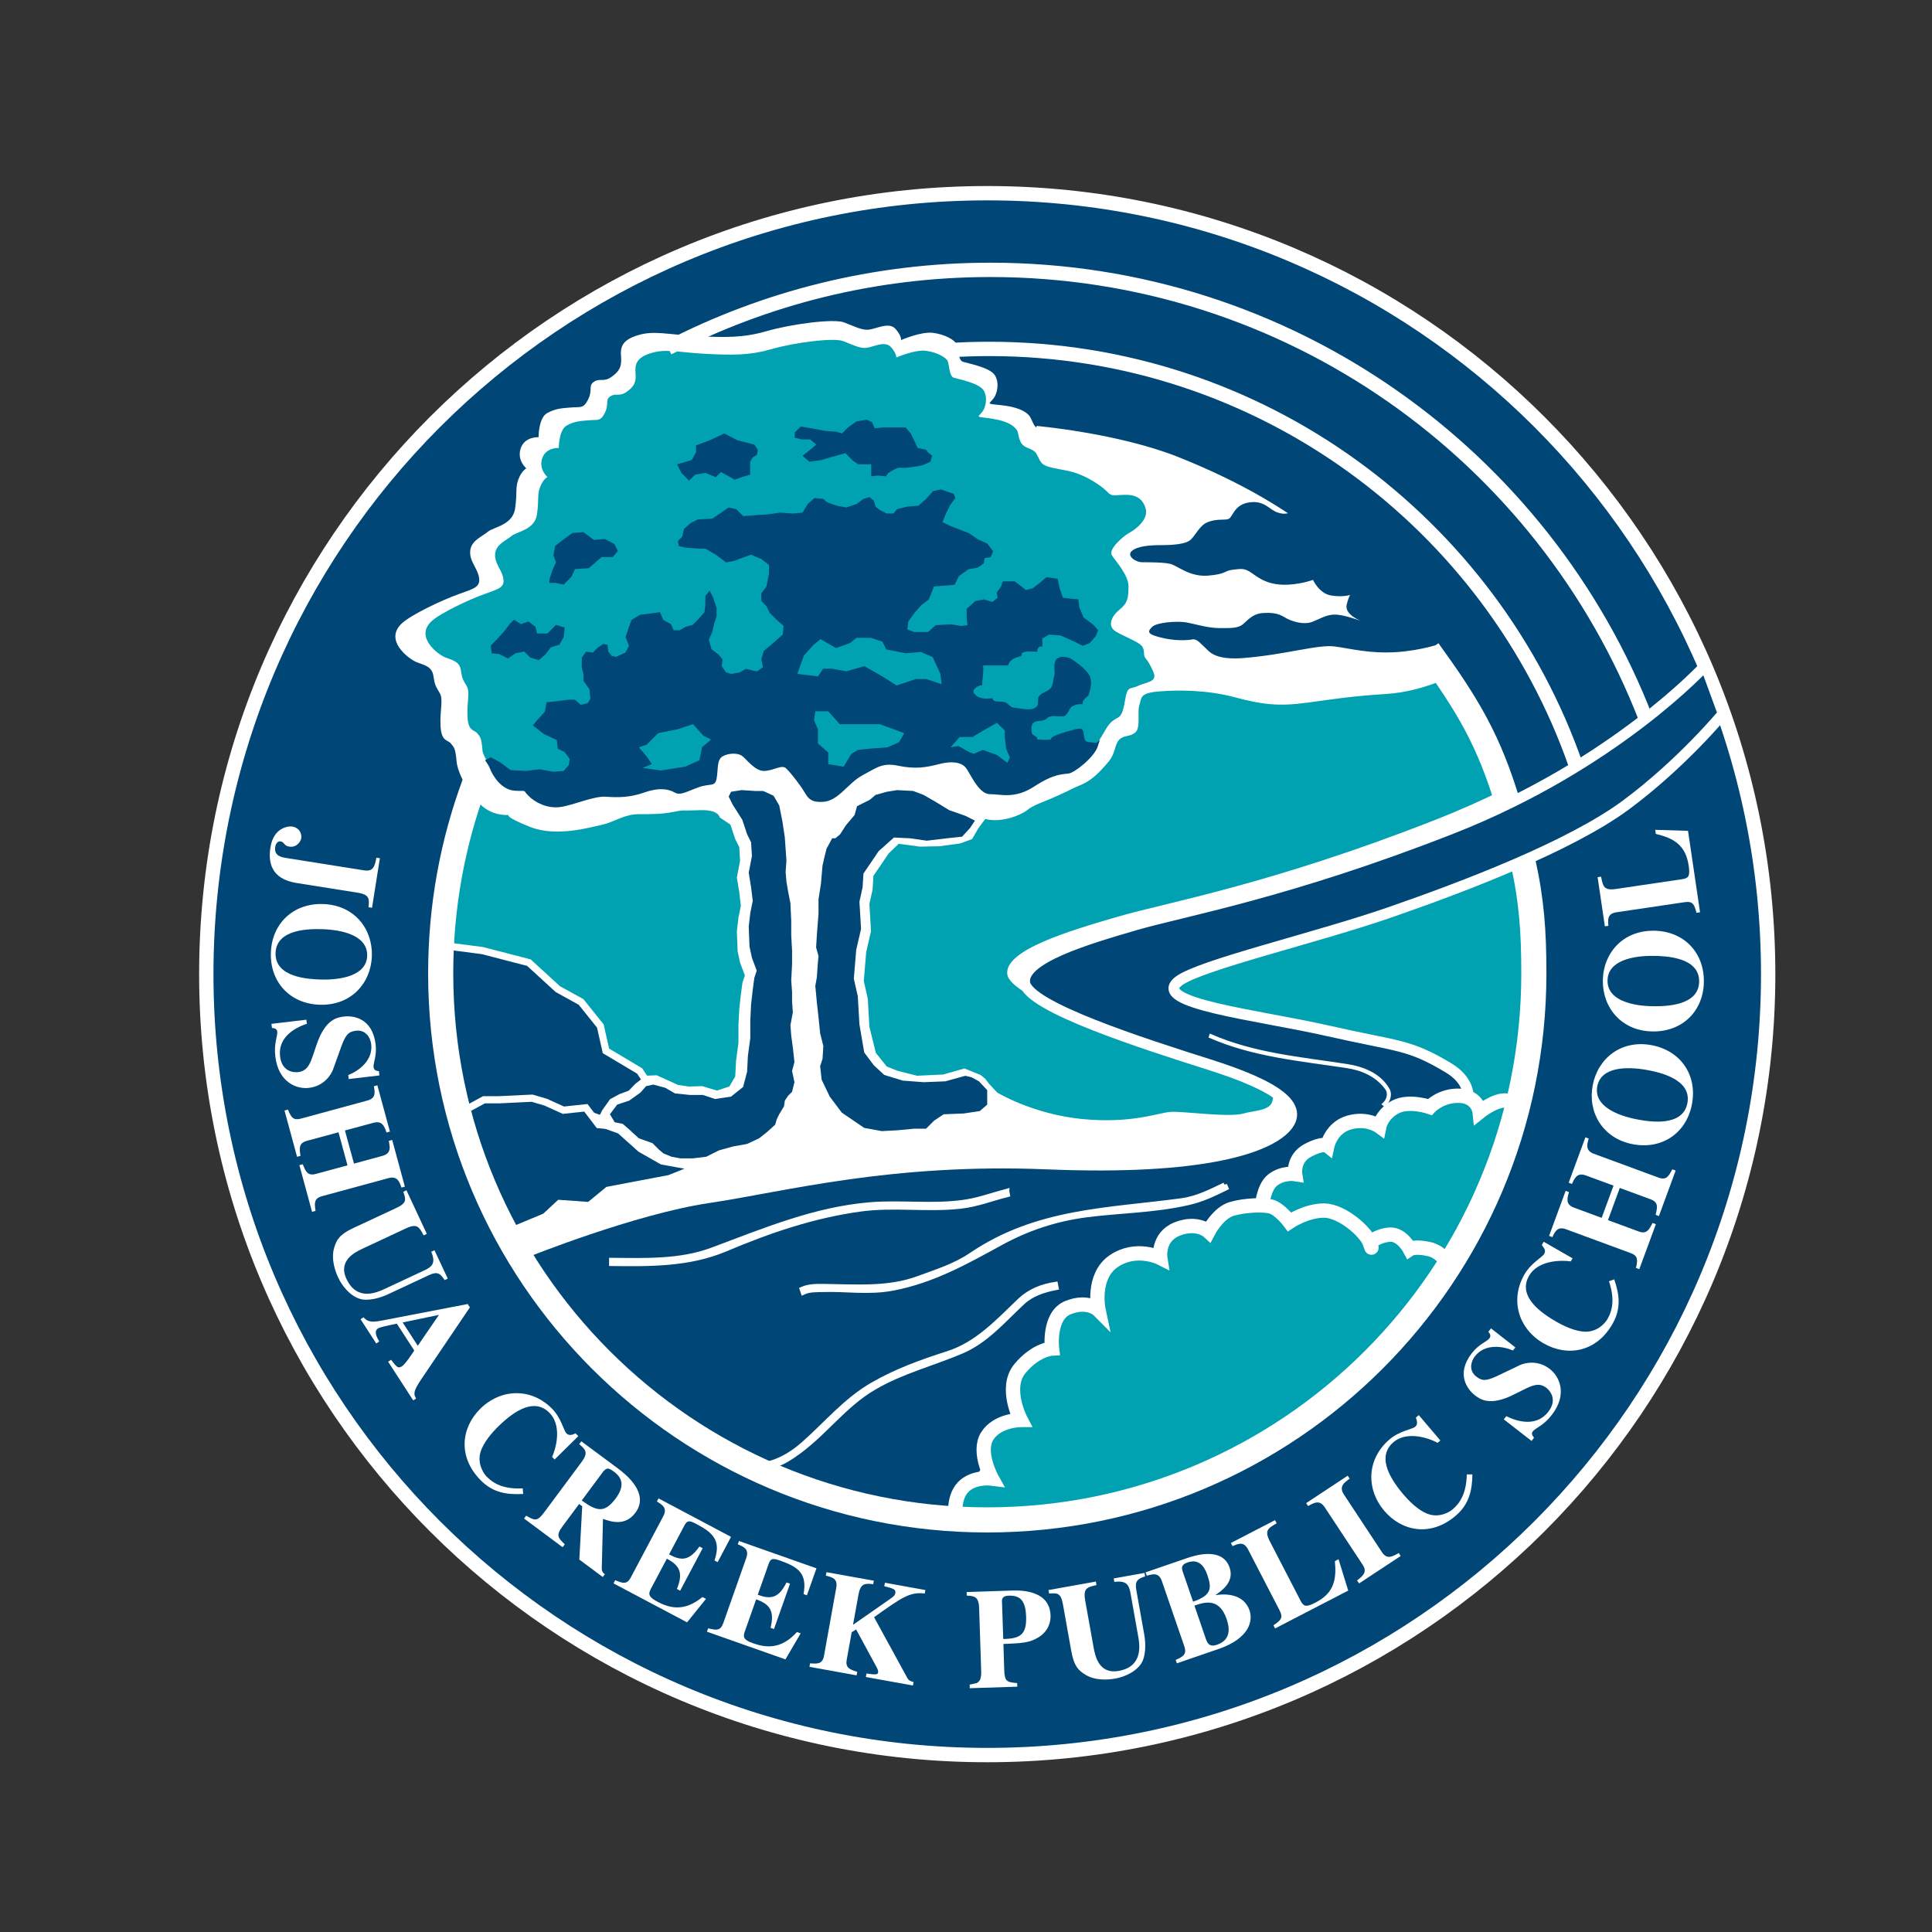 <?xml version="1.0" encoding="UTF-8"?><svg id="Layer_1" xmlns="http://www.w3.org/2000/svg" viewBox="0 0 500 500"><rect x="0" y="0" width="500" height="500" fill="#333333" stroke="none"/><defs><style>.cls-1,.cls-2,.cls-3,.cls-4{fill:#004677;}.cls-1,.cls-3,.cls-5,.cls-6,.cls-7,.cls-4,.cls-8,.cls-9{stroke:#fff;}.cls-1,.cls-6,.cls-7{stroke-width:3.71px;}.cls-10,.cls-5{fill:#fff;}.cls-3{stroke-width:1.86px;}.cls-5{stroke-width:1.3px;}.cls-6,.cls-8,.cls-9{fill:none;}.cls-7,.cls-11{fill:#00a2b2;}.cls-4{stroke-width:2.78px;}.cls-8{stroke-width:6.5px;}.cls-9{stroke-width:.74px;}</style></defs><path class="cls-1" d="M255.49,50c-111.61,0-202.1,90.48-202.1,202.11s90.49,202.1,202.1,202.1,202.11-90.49,202.11-202.1S367.13,50,255.49,50Z"/><path class="cls-10" d="M95.38,234.8c.19-2.1.34-3.27-2.82-3.77l-15.86-2.52c-6.59-1.05-7.31-5.44-6.71-9.19.86-5.45,4.97-5.51,5.59-5.42,2.01.32,2.55,1.97,2.39,3.02-.13.8-1.15,2.51-3.14,2.18-1.42-.22-1.19-1.19-2.21-1.35-.62-.1-1.22.4-1.39,1.42-.37,2.36,1.67,2.69,2.79,2.87l20.22,3.21c2.47.39,2.76-1.21,3.17-3.27l.9.14-2.03,12.81-.92-.14Z"/><path class="cls-10" d="M95.03,247.32c-.15,5.15-6.66,6.33-12.04,6.18-3.2-.09-11.85-.55-11.67-6.84.17-6.3,8.83-6.28,12.03-6.19,5.38.15,11.81,1.7,11.67,6.85ZM96.24,247.36c.2-7.11-4.68-13.18-12.7-13.4-7.73-.21-13.23,5.13-13.44,12.67-.22,7.55,4.97,13.18,12.71,13.4,8.02.22,13.23-5.56,13.43-12.67Z"/><path class="cls-10" d="M90.15,278.21c2.48-.96,6.43-3.65,5.92-7.96-.23-1.9-1.56-3.78-3.93-3.5-1.98.24-2.71,1.02-3.88,4.28l-2.05,5.7c-.47,1.31-2.26,4.34-6.25,4.81-3.22.39-7.92-1.44-8.71-8.16-.41-3.48.65-5.27.5-6.41-.09-.76-.76-.87-1.37-.94l-.13-1.06,9.04-1.07.13,1.06c-3.62,1.17-7.49,3.78-6.94,8.43.51,4.39,4.15,4.14,4.64,4.08,2.45-.29,3.12-2.11,3.97-4.62l.88-2.59c2.26-6.61,5.41-6.98,7.09-7.18,2.24-.27,7.33.28,8.16,7.24.34,2.92-.66,4.79-.54,5.84.09.84.67.96,1.38,1.07l.13,1.09-7.94.94-.12-1.03Z"/><path class="cls-10" d="M80.76,313.62l-3.28-12.09.88-.23c.72,1.82,1.22,3.1,3.39,2.51l8.18-2.22-2.33-8.56-8.18,2.22c-2.16.6-1.95,1.95-1.65,3.88l-.89.25-3.25-11.98.89-.24c.77,1.82,1.25,2.9,3.35,2.34l17.19-4.68c2.31-.62,1.96-2.17,1.7-3.7l.9-.25,3.25,11.98-.88.24c-.53-1.53-1.05-3.15-3.4-2.51l-7.36,1.99,2.34,8.57,7.35-2c2.35-.64,1.97-2.29,1.65-3.88l.89-.25,3.28,12.09-.88.24c-.52-1.51-1.06-3.07-3.37-2.44l-17.2,4.67c-2.13.58-1.94,1.86-1.67,3.81l-.89.24Z"/><path class="cls-10" d="M115.07,331.28c-1.13-1.71-1.86-2.31-4.05-1.28l-10.65,4.98c-1.97.92-5.15,1.84-7.3,1.14-2.59-.82-4.58-3.43-5.52-5.43-.69-1.47-1.96-4.7-1.07-7.75.6-2.04,1.35-3.44,4.96-5.13l11.14-5.2c2.8-1.31,2.46-2.22,1.79-4.17l.82-.4,5.27,11.28-.83.39c-1.13-2.15-1.65-3.17-4.58-1.8l-11.14,5.21c-1.91.89-6.5,3.05-4.25,7.85,2.74,5.87,7.87,3.55,10,2.55l10.18-4.76c2.03-.95,2.98-1.88,1.77-4.81l.83-.39,3.44,7.34-.83.39Z"/><path class="cls-10" d="M104.21,342.25l9.39-1.96-5.48,7.99-3.91-6.03ZM107.71,361.93c-1.02-1.45-.29-2.63,2.11-6.16l11.79-17.43-.57-.86-21.37,4.12c-2.92.57-4.26.82-5.59-.69l-.77.5,4.06,6.28.77-.51c-.61-1.09-1.48-2.63-.3-3.39.49-.32,2.07-.65,4.86-1.23l4.51,6.96c-.71,1.07-2.35,3.54-3.19,4.08-1.02.66-1.41.13-2.8-1.69l-.77.5,6.49,10.01.77-.5Z"/><path class="cls-10" d="M135.4,386.63c-4.07.22-7.74-.21-11.03-3.57-6.02-6.13-4.95-13.67-.05-18.5,5.34-5.23,13.16-5.47,18.58.04,2.32,2.36,3.01,5.65,3.68,6.34.7.71,1.48.41,2.39.02l.7.71-6.14,6.05-.65-.66c1.39-3.17,2.29-8.39-.65-11.39-3.75-3.85-8.79-.91-13.23,3.45-1.57,1.54-3.94,4.17-4.68,6.8-.81,2.96.84,5.42,1.64,6.24,2.02,2.05,4.74,3.25,9.32,3.03l.12,1.44Z"/><path class="cls-10" d="M156.16,380.77c.83-.81,1.13-1.09,2.75.11,2.36,1.76,2.64,3.94.42,6.92-2.86,3.85-4.88,3.36-8.77.52l5.59-7.54ZM156.53,407.4c-.36-.26-.78-.61-.79-1.47l.31-12.84c1.97.68,5.7,2.03,8.4-1.61,3.69-4.97-2.4-9.86-4.47-11.4l-9.53-7.07-.55.74c1.6,1.37,2.47,2.11.59,4.65l-9.71,13.07c-1.78,2.39-2.43,2.04-4.61.79l-.55.73,9.99,7.43.56-.74c-1.76-1.71-2.34-2.29-.6-4.65l4.31-5.8.8.59-.75,13.8,6.07,4.51.55-.74Z"/><path class="cls-10" d="M170.42,387.78l18.77,9.96-3.46,6.54-.82-.43c1.7-5.02-.17-7.06-4.57-9.38-1.78-.95-2.44-1.13-3.19.27l-3.99,7.54c3.11,1.69,5.21,1.73,7.85-2.05l.84.45-5.83,11-.84-.46c1.76-4.27.62-6.12-2.6-7.83l-4.18,7.88c-.75,1.43-.34,2.15,1.77,3.27,3.19,1.69,6.96,2.6,11.62-1.23l.91.48-4.89,6.07-19.03-10.08.43-.82c1.95.79,3.02,1.23,4.08-.79l8.35-15.75c1.14-2.15-.19-2.94-1.64-3.83l.44-.82Z"/><path class="cls-10" d="M191.26,398.81l20.04,7.07-2.47,6.98-.87-.31c.95-5.2-1.21-6.95-5.9-8.61-1.91-.67-2.59-.76-3.11.73l-2.84,8.06c3.32,1.21,5.4.94,7.44-3.19l.91.31-4.15,11.75-.89-.32c1.11-4.49-.3-6.16-3.73-7.37l-2.97,8.41c-.54,1.53-.03,2.18,2.22,2.97,3.41,1.2,7.27,1.55,11.31-2.92l.96.35-3.94,6.73-20.31-7.17.31-.87c2.05.48,3.16.76,3.93-1.39l5.93-16.81c.81-2.3-.62-2.87-2.19-3.55l.31-.87Z"/><path class="cls-10" d="M236.27,436.21l-12.18-2.2.16-.91c2.23.33,2.9.34,3-.24.09-.47-.13-.96-.58-1.75l-5.11-9.42-1.14.73-1.29,7.11c-.39,2.17.85,2.54,2.72,3.14l-.16.91-12.21-2.21.16-.9c2.03.14,3.22.21,3.62-2.01l3.16-17.54c.43-2.39-1.04-2.73-2.69-3.14l.16-.9,12.26,2.2-.16.91c-2.03-.22-3.28-.36-3.83,2.76l-1.4,7.75,9.29-6.48c1.15-.8,1.54-1.06,1.66-1.76.15-.83-.28-1.13-2.86-1.75l.17-.9,10.47,1.89-.17.9c-3.84-.47-5.91.99-13.11,6.13l8.58,15.69c.41.75.92.91,1.64,1.09l-.16.9Z"/><path class="cls-10" d="M259.3,414.31c.02-.81.48-1.31,1.73-1.35,3.02-.1,4.39,1.26,4.53,5.45.14,4.57-1.47,5.69-5.92,5.76l-.33-9.86ZM250.97,436.91l12.31-.4-.04-.92c-2.54-.25-3.24-.31-3.34-3.29l-.22-6.84c4.85-.2,6.73-.3,9.04-1.7,2.88-1.76,3.2-4.38,3.16-5.67-.2-6.23-6.91-6.56-9.86-6.46l-11.85.39.02.92c1.97.12,3.11.19,3.21,3.28l.53,16.27c.07,2.06-.43,2.56-.86,2.9-.26.2-.32.23-2.12.59l.02.92Z"/><path class="cls-10" d="M296.35,407.96c-1.94.65-2.7,1.2-2.27,3.59l2.07,11.57c.37,2.13.44,5.46-.78,7.36-1.47,2.28-4.5,3.53-6.68,3.92-1.58.29-5.04.68-7.76-.97-1.81-1.1-2.98-2.2-3.68-6.11l-2.16-12.11c-.55-3.05-1.5-2.95-3.58-2.8l-.16-.91,12.26-2.19.15.91c-2.36.54-3.48.77-2.92,3.96l2.17,12.11c.38,2.06,1.27,7.07,6.49,6.14,6.38-1.14,5.46-6.71,5.05-9.02l-1.97-11.06c-.4-2.21-1.05-3.37-4.19-2.95l-.16-.91,7.97-1.42.16.9Z"/><path class="cls-10" d="M309.12,415.54l1.04-.36c2.3-.67,5.55-1.2,7.27,3.77.73,2.13,1.35,5.39-2.48,6.71-1.48.5-2.3.16-2.84-1.41l-2.99-8.71ZM306.08,406.7c-.25-.81-.52-1.74,1.26-2.34,2.82-.97,4.29.83,5.13,3.26,1.22,3.55.96,5.28-3.7,6.89l-2.69-7.8ZM304.59,430.46l11.22-3.86c7.3-2.67,8.56-6.93,7.56-9.85-1.36-3.96-5.62-4.45-8.72-3.93l-.02-.07c1.31-.95,4.92-3.21,3.59-7.07-1.87-5.43-9.02-3.13-10.97-2.46l-10.77,3.7.31.87c1.64-.45,3.12-.88,3.91,1.42l5.8,16.85c.72,2.13-.33,2.65-2.23,3.53l.3.87Z"/><path class="cls-10" d="M348.9,411.65l-18.91,9.79-.42-.82c1.71-1.17,2.65-1.78,1.62-3.79l-8.19-15.83c-1.12-2.15-2.5-1.52-4.02-.86l-.42-.82,11.41-5.9.43.81c-2.23,1.29-3.24,1.84-1.74,4.72l7.99,15.44c.82,1.57,1.65,1.46,3.86.32,4.94-2.55,5.36-6.22,4.96-10.69l.94-.49,2.51,8.11Z"/><path class="cls-10" d="M362.5,402.69l-10.77,7.1-.52-.77c1.57-1.25,2.69-2.16,1.44-4.07l-9.82-14.88c-1.34-2.03-2.82-1.14-4.29-.3l-.51-.76,10.75-7.1.51.77c-1.4,1.01-2.85,2.02-1.48,4.11l9.82,14.88c1.29,1.97,2.58,1.25,4.36.26l.51.77Z"/><path class="cls-10" d="M381.06,381.56c-.08,4.07-.77,7.7-4.37,10.75-6.55,5.55-13.98,3.94-18.44-1.31-4.83-5.7-4.51-13.51,1.4-18.52,2.52-2.14,5.85-2.6,6.59-3.22.75-.65.5-1.45.19-2.39l.75-.64,5.58,6.57-.71.6c-3.05-1.61-8.2-2.9-11.4-.18-4.09,3.48-1.54,8.71,2.48,13.45,1.43,1.69,3.88,4.24,6.45,5.15,2.89,1.03,5.46-.44,6.33-1.17,2.2-1.86,3.58-4.49,3.7-9.08h1.45Z"/><path class="cls-10" d="M391.53,349.5c-2.44-1.06-7.14-1.92-9.82,1.5-1.17,1.52-1.54,3.79.35,5.26,1.57,1.22,2.65,1.17,5.76-.32l5.45-2.61c1.26-.61,4.66-1.5,7.83.97,2.55,1.99,4.64,6.59.46,11.94-2.15,2.76-4.16,3.3-4.87,4.2-.47.61-.07,1.15.31,1.64l-.63.84-7.19-5.59.65-.83c3.38,1.7,7.98,2.58,10.85-1.11,2.72-3.49-.04-5.87-.42-6.18-1.93-1.52-3.7-.68-6.08.5l-2.45,1.22c-6.24,3.11-8.74,1.16-10.08.12-1.76-1.38-5.02-5.36-.72-10.88,1.81-2.32,3.84-2.94,4.5-3.78.52-.67.2-1.16-.24-1.74l.68-.87,6.3,4.92-.63.81Z"/><path class="cls-10" d="M417.75,331.06c1.32,3.85,1.9,7.49-.45,11.59-4.27,7.44-11.82,8.46-17.8,5.02-6.48-3.72-8.82-11.18-4.96-17.89,1.65-2.87,4.63-4.43,5.09-5.26.51-.86,0-1.53-.61-2.3l.48-.86,7.48,4.29-.45.8c-3.42-.48-8.7.06-10.79,3.7-2.7,4.67,1.49,8.71,6.89,11.82,1.9,1.11,5.08,2.68,7.81,2.67,3.08-.02,5-2.27,5.57-3.26,1.42-2.49,1.84-5.43.39-9.79l1.35-.5Z"/><path class="cls-10" d="M433.65,302.96l-4.32,11.75-.86-.32c.47-1.91.79-3.24-1.31-4.02l-7.96-2.93-3.06,8.33,7.94,2.93c2.1.77,2.71-.45,3.6-2.2l.86.32-4.29,11.64-.86-.32c.42-1.91.67-3.08-1.37-3.84l-16.73-6.17c-2.26-.82-2.86.64-3.53,2.04l-.86-.32,4.29-11.66.86.33c-.44,1.56-.97,3.18,1.31,4.02l7.15,2.64,3.07-8.34-7.15-2.63c-2.28-.84-2.94.72-3.6,2.2l-.86-.32,4.33-11.75.86.32c-.45,1.53-.91,3.11,1.33,3.94l16.73,6.16c2.07.76,2.66-.4,3.57-2.14l.86.32Z"/><path class="cls-10" d="M413.37,281.17c.94-5.07,7.55-5.23,12.85-4.26,3.15.57,11.62,2.36,10.48,8.56-1.15,6.2-9.7,4.85-12.83,4.26-5.31-.98-11.43-3.49-10.5-8.56ZM412.18,280.95c-1.29,6.99,2.61,13.73,10.49,15.19,7.61,1.4,13.86-3.03,15.22-10.46,1.37-7.43-2.89-13.79-10.5-15.2-7.89-1.45-13.93,3.48-15.21,10.47Z"/><path class="cls-10" d="M416.03,253.76c.05-5.16,6.55-6.45,11.93-6.38,3.2.04,11.86.36,11.78,6.65-.07,6.29-8.71,6.42-11.92,6.38-5.38-.06-11.85-1.5-11.79-6.65ZM414.81,253.75c-.07,7.11,4.9,13.1,12.92,13.19,7.74.09,13.15-5.34,13.23-12.89.08-7.55-5.19-13.1-12.93-13.18-8.03-.09-13.13,5.78-13.22,12.89Z"/><path class="cls-10" d="M436.86,215.03l3.11,21.07-.92.13c-.55-2.01-.82-3.08-3.05-2.75l-17.63,2.61c-2.41.35-2.25,1.85-2.12,3.51l-.91.13-1.88-12.72.9-.13c.49,2.53.7,3.66,3.9,3.18l17.19-2.54c1.76-.26,1.92-1.1,1.57-3.54-.81-5.5-4.14-7.1-8.5-8.17l-.15-1.05,8.49.26Z"/><path class="cls-11" d="M256.32,110.23c-78.11,0-141.45,63.34-141.45,141.45s63.34,141.44,141.45,141.44,141.45-63.33,141.45-141.44-63.32-141.45-141.45-141.45Z"/><path class="cls-3" d="M115.29,244.77l9.55,1.24,12.04,3.12,7.48,6.85,6.02,3.32,4.99,6.23,1.45,6.44,8.71,5.19,2.91,4.36-1.86,2.08-3.11,2.07-2.92,1.03-1.66,2.29-3.95.42-3.32-1.24-6.85.62-6.64-3.11-5.61.2h-6.43l-6.23,3.53s-3.94-14.13-4.99-27.2c-1.04-13.08.42-17.44.42-17.44Z"/><path class="cls-3" d="M132.93,319.72l8.51-3.52,3.52-2.91,6.87-.42,6.01-3.1,9.35-1.66,7.68-1.87,2.29-1.26-2.29,1.26,2.29-1.26,5.6-1.45,3.94-2.91,6.65-4.57.83-1.65-7.26,1.65-4.16,1.66-4.78.63-4.36-.21-2.49-2.49-3.32-1.45-2.49.41-2.48-1.66-3.12-1.46-4.78-.42-3.32-4.36-5.81.62-4.57-2.07-3.53-1.04-8.51.41h-3.95l-4.56,2.49-1.45.82s4.14,11.42,7.05,17.87c2.91,6.43,6.64,13.9,6.64,13.9Z"/><path class="cls-10" d="M389.58,204.13c-5.55,2.77-11.7,5.53-18.43,8.17-42.36,16.61-69.29,21.28-81.81,24.92-12.87,3.74-29.48,8.72-28.65,14.94.83,6.23,30.72,15.78,47.76,21.18,4.62,1.47,8.54,3.11,11.86,4.42,0,0,2.88,1.04,6.06,2.57,3.19,1.53,3.46,2.71,2.9,4.71-.68,2.49-4.84,2.35-7.41,3.12-3.78,1.12-15.78-.63-18.89-.41-3.11.19-9.97,3.1-22.83,1.86-12.88-1.25-22.05-6.86-22.05-6.86l-2.14-2.28-.94-1.25-1.25-1.03-4.15-1.67-5.5,1.56-6.76.32-4.97-1.25-2.9-1.14-2.81-3.53-1.67-6.75-.42-7.27-1.03-4.57.62-7.48,1.24-5.4-.41-7.06.83-3.74.21-3.53,3.95-5.81,2.59-2.49,5.51.73,4.98-.1,5.39-.72,3.12-1.14,1.56-2.7,1.45-1.98.42-.52c3.94,1.05,8.94-.83,10.8-2.28,1.86-1.46,3.74-1.87,7.88-3.74,4.15-1.87,3.32-1.66,5.81-2.7,2.5-1.03,4.37-2.49,7.48-6.22,1.73-2.08,1.45-4.36,2.7-5.6,1.24-1.25,2.71-.62,4.15-1.87,1.45-1.25.42-5.19,1.04-7.06.62-1.87,0-3.12,4.98-3.53,4.98-.42,12.46-.42,19.51,1.45,7.06,1.88,11.22,2.49,18.9,1.46,7.67-1.04,11.21-1.66,20.77-2.29,9.54-.62,17.84-5.19,17.84-5.19,0,0-2.06-2.7-6.22-9.34-4.14-6.64-20.55-18.89-25.53-23.25-11.07-9.68-24.5-17.24-40.08-23.47-15.52-6.21-36.75-8.09-36.75-8.09,0,0,0,1.46-1.47-1.91-1.5-3.37-8.7-3.49-9.95-3.7-1.24-.21-.73-.31.21-1.45.94-1.15,1.66-3.95.42-6.02-1.25-2.08-7.07-3.12-8.31-3.53-1.24-.41-1.24-3.53-1.67-4.57-.41-1.04-2.91-2.5-6.02-2.91-3.11-.41-8.3,1.87-8.3,1.87,0,0,.2-1.04-1.46-2.91-1.65-1.86-4.98,0-6.85.21-1.87.2-3.73-.83-6.43-1.87-2.7-1.04-13.7.42-20.15,2.28-5.8,1.69-10.58,1.67-18.26,1.24-7.68-.42-10.8-1.46-14.96-.21-4.15,1.25-4.57,3.12-4.36,5.61.21,2.49-.41,3.73-2.49,5.19-2.08,1.46-2.91.21-4.5,1.24-1.59,1.04-.28,2.09-1.53,4.58-1.24,2.5-2.07,1.87-4.36,2.08-2.28.2-3.94.2-6.23,1.45-2.28,1.24-2.24,6.25-2.24,6.25,0,0-3.58-.23-4.62,2.88-1.04,3.12,1.45,5.19,1.45,5.19,0,0-1.24.62-2.07,2.9-.83,2.29-.21,3.11-.83,7.47-.62,4.36-5.6,4.78-7.06,6.03-1.45,1.24-4.36,2.28-4.56,4.98-.22,2.7,1.87,4.36,2.28,6.85.41,2.49-1.22,2.86-5.4,4.36-4.18,1.51-12.04,5.2-14.53,7.48-4.75,4.36,1.66,9.14,3.54,9.97,1.86.83,4.15,1.04,4.56,3.53.42,2.49.4,2.42,1.66,4.57,1,1.69,0,4.36.21,8.51.21,4.15,1.88,3.53,2.7,4.57.82,1.04,1.16,1.22,1.45,4.57.29,3.35,3.32,8.51,6.43,11.42,3.12,2.9,7.06,2.48,7.06,2.48,0,0-1.24.41,5.61,3.12,6.86,2.7,15.78,0,18.69-.62,2.9-.62,5.6-2.7,9.34-2.7s6.02,0,9.04-.6c3.02-.6,1.76-.23,6.74-.43,4.98-.21,5.19,1.86,5.19,1.86l2.77,1.87,1.25,3.74,1.04,2.08.21,3.53-.83,4.36.62,3.74.41,3.53-.62,3.11-.41,3.53.2,5.18.63,2.91,1.24,3.32-.62,1.87-.42,3.12-.41,3.73-.21,4.15v4.57l-.61,4.57-.22,4.14-1.52,2.6-3.21,1.04-3.85-1.14-3.43.1-2.81-.42-5.5-2.49-2.8.11-2.7,2.07-1.73,1.8-2.42.9-2.42,1.31-2.07,2.91-1.04,2.21,1.32,2.35,3.87,1.39,5.26,4.71,5.81,3.31,6.1,1.11-4.16,1.66-16.05,3.05-4.71,3.88-7.75-.55-3.88,3.6-9.96,4.15,1.67,3.59c1.58,2.54,3.26,5.12,5.07,7.72,0,0,2.81-3.01,13.19-6.74,10.38-3.74,29.07-8.3,46.1-11.21,17.02-2.91,25.33-4.99,44.43-5.81,19.11-.84,43.6,1.24,57.72-.42,14.12-1.66,28.65-2.49,35.3-9.13,4.15-4.16,9.55-10.8,1.23-15.79-8.3-4.98-19.92-8.31-33.21-12.87-13.28-4.56-26.15-7.89-29.06-10.8-2.9-2.9-5.56-3.71-1.25-6.23,4.99-2.91,11.21-4.98,27.42-8.72,16.19-3.74,29.05-7.47,46.5-12.87,17.44-5.4,27.4-8.72,36.12-12.46,8.71-3.73,9.97-5.81,9.97-5.81l-2.26-6.58Z"/><path class="cls-10" d="M393.89,219.34c-2.12-8.75-4.31-15.21-4.31-15.21"/><polygon class="cls-2" points="189.61 208.23 188.58 206.15 189.2 204.91 191.9 204.48 195.43 204.7 197.51 204.7 200.2 205.94 201.66 208.44 202.49 212.59 203.11 216.75 203.53 222.76 203.32 225.67 203.53 228.16 203.95 230.65 204.56 233.76 204.77 238.33 204.77 242.07 204.99 246.01 204.99 249.54 204.77 253.69 204.99 256.81 204.99 259.3 205.19 262 204.56 265.32 204.77 268.02 205.19 271.14 205.6 274.88 204.99 277.16 205.6 280.07 204.99 282.55 203.95 283.6 203.11 284.84 202.91 286.29 201.66 288.37 201.04 289.62 200.62 291.06 198.54 292.94 196.47 294.59 193.35 296.05 189.82 296.68 186.08 297.71 182.76 299.37 179.23 299.79 176.12 299.79 173.83 299.37 171.76 298.54 170.51 297.5 168.85 295.84 165.32 294.59 162.84 292.31 161.17 290.86 159.09 290.44 157.85 288.37 159.72 285.88 162.84 284.84 165.75 282.76 167.2 281.1 169.06 280.69 172.17 281.52 174.67 282.97 178.61 283.38 181.94 283.38 185.04 284.42 189.2 283.8 192.31 281.31 193.35 277.37 193.56 273.21 194.18 268.64 194.18 264.07 194.38 259.92 194.81 256.18 195.22 253.07 195.84 251.2 194.6 247.88 193.97 244.98 193.77 239.78 194.18 236.26 194.81 233.14 194.38 229.61 193.77 225.87 194.6 221.52 194.38 217.99 193.35 215.91 192.11 212.17 189.61 208.23"/><polygon class="cls-2" points="252.32 212.38 249.83 211.13 245.67 209.68 241.94 207.4 239.02 205.73 236.33 204.7 232.18 204.48 229.49 204.91 226.57 205.73 225.12 206.98 221.8 208.64 221.17 210.92 218.89 213.63 217.43 215.91 216.19 216.95 215.36 216.95 213.91 219.64 213.29 222.14 212.87 224 212.45 228.78 211.83 232.72 211.83 236.46 211.41 241.86 211.21 245.19 211.83 247.46 211.63 249.54 211.41 252.87 211 255.15 211.41 259.51 211.83 263.25 212.25 267.4 213.08 270.72 212.87 274.04 212.25 275.91 212.65 279.45 214.74 283.8 217.86 287.95 223.66 291.9 228.23 292.73 232.18 292.52 236.54 292.11 239.66 292.11 241.73 290.03 244.22 288.37 249.41 288.17 253.56 287.54 255.49 285.88 255.49 282.14 253.36 279.85 251.49 278.82 249.83 278.41 244.63 279.85 239.02 280.07 233.64 279.66 228.85 278.2 226.15 275.7 223.66 272.38 222.42 265.11 222 257.85 220.97 253.28 221.59 245.81 222.84 240.41 222.42 233.35 223.24 229.61 223.46 226.08 227.4 220.27 231.35 216.75 235.5 216.95 239.85 217.57 245.05 216.95 249 216.53 251.07 214.25 252.32 212.38"/><path class="cls-4" d="M441.36,172.21s-23.35,25.64-65.7,42.25c-42.36,16.61-69.29,21.27-81.82,24.91-12.88,3.74-29.49,8.72-28.64,14.96.82,6.23,30.72,15.78,47.74,21.18,17.03,5.39,25.33,10.79,19.51,16.6-4.88,4.88-20.76,10.8-61.45,9.13-40.69-1.66-68.1,5.81-87.62,8.72-19.52,2.9-47.34,14.12-47.34,14.12,0,0,6.24,14.54,19.52,27,13.29,12.46,22.84,19.09,39.45,26.99,16.61,7.89,26.16,10.79,34.05,12.05,7.89,1.24,19.1,1.24,19.1,1.24,0,0,25.76-42.35,53.98-59.38,28.24-17.04,61.88-29.07,68.94-34.05,7.06-4.99,14.11-15.38,3.74-21.6-10.38-6.22-12.88-5.39-31.15-9.55-18.28-4.15-46.13-7.1-38.62-12.87,5.4-4.15,35.71-11.21,54.81-17.85,19.1-6.64,46.51-17.03,61.05-27.82,14.52-10.8,25.02-23.57,25.02-23.57l-4.56-12.45Z"/><path class="cls-7" d="M326.44,313.7s.21-6.22,2.91-8.3c2.69-2.08,5.83-1.56,5.83-1.56,0,0-.64-4.04,3.3-6.13,3.94-2.07,5.04-1.21,5.04-1.21,0,0,1-4.7,5.67-6,4.65-1.3,7.77.98,7.77.98,0,0,.62-3.11,4.15-4.99,3.53-1.87,8.93,0,8.93,0,0,0,2.91-3.11,7.69-2.9,4.77.2,5.19,4.16,5.19,4.16,0,0,4.15-3.33,7.06-2.92,2.9.42,3.74,1.86,3.74,1.86,0,0-1.66,10.18-7.27,20.77-5.61,10.59-12.45,22.42-12.45,22.42,0,0-.2-3.12-4.36-4.15-4.15-1.04-5.19.62-5.19.62,0,0-1.46-2.7-4.16-3.33-2.69-.61-6.23,1.45-6.23,1.45,0,0-2.89-5.39-6.43-7.05-3.53-1.66-6.23-1.66-9.13-.63-2.91,1.04-4.57,2.29-4.57,2.29,0,0-.82-2.08-4.16-3.74l-3.31-1.67Z"/><path class="cls-7" d="M247.34,392.8s-.83-4.99,1.87-7.89c2.7-2.9,7.47-2.28,7.47-2.28,0,0-3.8-6.86-1.18-11,2.64-4.15,8.66-4.15,8.66-4.15,0,0-4.36-8.31-.2-13.29,4.13-4.99,8.3-5.19,8.3-5.19,0,0-1.04-8.52,4.15-10.59,5.19-2.08,7.88.62,7.88.62,0,0-1.86-8.72,3.96-12.66,5.81-3.95,12.03-.83,12.03-.83,0,0-.83-5.39,4.35-7.47,5.19-2.07,8.11.62,8.11.62,0,0,2.49-4.78,6.02-5.82,3.53-1.03,8.27-1.14,10.17-.62,2.28.62,4.78,3.95,4.78,3.95,0,0,4.36-2.91,8.93-2.91s10.79,5.4,11.84,8.31c1.03,2.9,0,0,0,0,0,0,2.06-1.87,5.19-2.08,3.11-.2,5.19,3.74,5.19,3.74,0,0,1.24-.83,4.98,0,3.74.82,5.2,4.56,5.2,4.56,0,0-17.86,28.03-37.58,39.03-21.83,12.18-40.91,23.46-64.99,25.33-24.07,1.87-25.11.62-25.11.62Z"/><path class="cls-5" d="M260.55,308.3c-3.88,1.04-7.64,2.44-11.63,2.93-7.95,1.02-15.7-.07-23.62.55-14.35,1.15-27.57,6.73-41.01,11.74-8.33,3.09-17.28,2.72-26.01,2.65v.83c9.92.13,20.09.21,29.44-3.74,11.31-4.78,22.65-8.67,34.96-10.36,8.74-1.19,17.21.24,25.89-.73,4.19-.46,8.08-1.99,12.14-3.02l-.16-.84Z"/><path class="cls-5" d="M316.94,306.67c-3.61,1.73-7.17,3.55-11.21,4.09-18.85,2.55-37.32,2.5-54.32,14.02-4.32,2.93-9.01,4.33-13.78,6.11-7.84,2.87-16.12,2.12-24.27,2.04-1.91-.02-3.92-.07-5.76.73l.26.77c1.58-.75,3.32-.64,4.96-.7,6.15-.21,12.07.86,18.4-.39,10.2-1.98,18.58-6.67,27.49-11.55,7.06-3.9,14.43-6.36,22.49-7.4,8.9-1.14,17.34-1.12,26.27-3.14,3.56-.8,6.62-2.26,9.78-3.82l-.31-.77Z"/><path class="cls-5" d="M195.02,380.13c3.68.08,7.03-1.27,10.13-3.37,8.09-5.42,12.92-13.03,21.25-17.81,7.19-4.15,14.84-6.04,22.33-9.21,6.39-2.67,10.8-7.94,15.86-12.66,2.41-2.26,5.53-3.24,8.72-3.87l-.16-.82c-3.42.51-6.62,1.78-9.14,4.14-5.73,5.48-11.03,11.32-18.7,13.78-6.78,2.18-13.21,4.47-19.46,8.07-7.01,4.05-11.81,9.97-17.83,15.29-3.66,3.24-8.07,5.66-12.98,5.63v.83Z"/><path class="cls-9" d="M358.33,285.98c1.11-.99,1.66-2.72.96-3.98-2.18-3.92-6.59-5.63-10.77-6.27-12.2-1.87-24.01-2.86-35.2-7.74l-.1.31c11.19,4.86,23,5.89,35.19,7.73,3.96.57,7.84,2.18,10.38,5.64.96,1.29.44,3.07-.72,4.1l.26.21Z"/><path class="cls-11" d="M298.54,174.04c1.07,2.55-2.07,2.49-4,3.46-1.94.97-2.75-.18-3.33,3.46-.78,5.05-1.58,4.39-3.07,5.47-1.45,1.04-2.07,2.59-3.11,4.26-1.96,3.12-3.22,4.8-5.43,6.88-2.66,2.48-4.3,1.94-6.51,2.46-2.46.57-3.62,1.66-6.74,3.42-3.12,1.76-3.95,1.76-6.23,1.66-2.28-.1-3.43.1-4.67-.31-1.24-.41-2.91-1.98-3.63-4.15-.73-2.18-2.5-3.43-2.5-3.43-.62-.72-1.86-.72-3.94-.52-2.08.21-5.4,1.04-9.04,1.35-3.63.31-4.36-.83-6.44-.83s-3.22,1.04-5.62,2.18c-2.37,1.14-3.52,2.28-6.63,4.88-3.11,2.59-3.21,2.49-4.99,2.59-1.76.1-2.28-.52-3.1-1.35-1.31-1.3-5.09-6.64-5.82-7.48-.73-.83-1.66-.42-3.43.21-1.77.63-2.6.73-4.05.21-1.45-.52-3.63-3.32-4.36-3.84-.73-.52-2.29-.52-4.35,0-2.09.52-2.09,2.59-2.37,3.77-.37,1.67.15,3.18-1.38,3.88-1.52.69-1.93.4-3.73.96-1.8.56-3.46,1.53-4.72,1.11-1.24-.41-1.93-.97-4.42-.97s-5.4,1.1-7.61,1.8c-2.21.69-6.23.28-9.14.41-2.91.14-8.72,2.63-11.9,2.63s-6.51-4.29-6.51-4.29c0,0-.42.41-3.32-.14-2.91-.56-3.6-2.63-5.68-5.68-2.08-3.04-1.92-4.09-1.92-4.09-.27-3.11-.57-3.28-1.35-4.25-.78-.96-2.32-.39-2.51-4.26-.2-3.86.73-6.35-.2-7.93-1.18-1.99-1.16-1.94-1.54-4.25-.39-2.32-2.52-2.51-4.24-3.29-1.74-.77-7.71-5.22-3.3-9.28,2.32-2.12,9.63-5.56,13.53-6.96,3.89-1.4,5.41-1.74,5.02-4.06-.37-2.33-2.31-3.86-2.12-6.38.19-2.51,2.9-3.48,4.25-4.64,1.35-1.16,6-1.54,6.58-5.6.58-4.06,0-4.83.77-6.96.77-2.13,1.94-2.71,1.94-2.71,0,0-2.32-1.93-1.36-4.82.97-2.91,4.3-2.69,4.3-2.69,0,0-.04-4.66,2.07-5.82,2.13-1.16,3.68-1.16,5.8-1.35,2.12-.2,2.9.39,4.06-1.93,1.15-2.32-.06-3.31,1.42-4.26,1.48-.96,2.26.2,4.19-1.15,1.94-1.36,2.52-2.51,2.32-4.83-.19-2.33.2-4.06,4.07-5.23,3.87-1.16,6.76-.19,13.91.2,7.15.38,11.6.4,17.01-1.16,6-1.74,16.23-3.09,18.76-2.12,2.51.97,4.25,1.93,5.99,1.74,1.73-.19,4.83-1.94,6.36-.19,1.55,1.74,1.36,2.7,1.36,2.7,0,0,4.84-2.13,7.74-1.74,2.89.39,5.22,1.74,5.6,2.71.39.97.39,3.87,1.54,4.25,1.17.38,6.58,1.36,7.74,3.28,1.16,1.94.49,4.54-.39,5.61-.87,1.07-1.36,1.16-.2,1.35,1.16.2,7.55.48,9.26,3.44.57.99.16,3.48,2.65,4.45,2.49.97,2.21,1.39,3.18,3.18.98,1.8,2.36,1.8,7.2,2.77,4.85.97,9.28,4.3,10.39,5.54,1.1,1.24,1.79.69,4.84.69s4.51,1.55,5.05,3.73c.62,2.5-2.35,5.06-4.14,6.02-1.81.97-5.62,4.37-4.65,5.89.97,1.52,4.3,5.12,4.3,8.03s-.19,4.34-2.22,5.95c-2.03,1.6-3.18,4.02-1.53,5.4,1.66,1.38,6.51,2.91,7.34,4.29.83,1.38,0,2.07.97,3.18.97,1.1,1.93,3.46,1.93,3.46Z"/><polygon class="cls-2" points="142.33 149.51 143.01 147.5 143.89 145.5 143.23 143.73 143.67 141.28 145.67 139.73 148.12 137.95 151.01 137.72 153.68 139.73 156.56 139.5 159.01 140.83 159.9 142.61 158.56 144.18 155.67 144.18 153.89 145.73 152.35 147.06 148.78 147.28 147.89 149.28 145.89 151.29 143.67 150.84 142.12 150.84 142.33 149.51"/><polygon class="cls-2" points="141.68 163.95 139 163.95 138.55 162.18 136.78 160.84 134.78 161.51 133.01 160.4 131.89 161.51 130.56 163.29 128.56 165.51 127 167.07 127.22 169.06 129.23 169.29 131.45 170.4 133.44 169.06 135.67 168.62 137.23 170.18 139.45 170.84 141.22 169.29 142.56 167.51 144.79 166.84 145.89 164.84 146.12 162.4 143.89 161.73 141.68 163.95"/><polygon class="cls-2" points="189.01 123.5 186.57 122.17 185.23 123.5 182.56 122.39 179.9 122.84 178.34 124.39 176.35 122.39 175.23 120.16 179.01 119.06 180.13 117.05 180.13 115.28 183.68 113.94 187.46 112.17 190.8 113.94 195.24 115.06 196.13 116.39 195.9 117.72 194.79 118.39 194.13 119.5 194.13 121.06 194.13 122.84 191.9 123.5 190.12 124.16 189.01 123.5"/><polygon class="cls-2" points="212.58 119.06 209.47 119.5 207.69 117.94 209.69 116.39 211.24 115.06 209.69 113.72 207.46 113.72 205.69 113.28 205.69 111.94 207.24 110.38 209.91 110.83 213.46 111.5 216.35 111.72 217.91 112.17 219.47 110.61 221.68 109.05 224.35 108.61 225.68 109.27 226.36 110.83 228.79 110.61 231.68 110.61 234.36 110.61 235.69 112.17 236.8 114.39 237.47 115.94 239.68 116.39 240.14 117.05 241.24 117.94 240.8 119.5 238.8 120.39 236.35 120.84 234.58 121.06 232.36 121.06 231.02 121.72 229.91 122.39 229.24 123.28 227.24 123.06 225.47 123.28 225.47 120.16 222.13 120.16 220.79 119.28 218.79 117.28 214.8 118.39 212.58 119.06"/><path class="cls-2" d="M284.71,191.26c-.19.59-.37,1.19-.57,1.81-.89,2.89-6,6.89-7.55,7.11-1.56.23-3.78,0-8.9,3.34-5.1,3.34-8.66,2-11.56,2s-5.1-5.55-6.23-6.89c-1.11-1.33-3.55-1.77-6.89-.88-3.34.88-6.22,1.33-10.45.44-4.21-.89-5.55.44-9.33,2.44-3.77,2-6.22,6.66-10.22,6.89-4,.23-4-1.55-5.78-4-1.77-2.44-2.67-3.55-3.78-4.66-1.11-1.11-3.33.66-5.77.66s-4.67-3.33-5.79-4c-1.1-.66-3.33-.66-4.89.23-1.55.89-1.11,3.55-1.55,5.78-.45,2.22-1.56,1.11-4.67,2.22-3.11,1.11-4.67,2.22-6.22,1.33-1.56-.89-4-1.33-7.77,0-3.78,1.34-6.89,1.34-10.01,1.11-3.1-.22-8.44,2.22-11.78,2.67-3.32.44-6.45-1.11-8.22-2.89-1.79-1.78,0-1.11-3.56-1.34-3.55-.22-5.77-4-6.44-5.77-.26-.69-.75-1.41-1.25-2.12l1.47-.77,2.45,1.33,2.67,1.99,3.99.23,3.55-.44,3.56.66,2.67-.22,1.33-1.56.22-1.55-1.33-1.78-1.78-.88-.22-2.22-3.33-1.56-2.89-2.23,1.1-1.33,2.01-2.22.44-2.45,2.23-.22,3.55-.44h1.56l1.55,1.33,1.78-.44.68-1.11-.23-2.44-1.56-2.23v-1.55l-.44-2v-2.44l1.11-1.55,1.78.22,1.33-1.33,1.33-.89,1.11.22.22,1.78.89,1.11,1.12.23,2.43-1.12.89-1.77-.89-2.23.67-2,.89-2.44,2.22-1.33,3.56-.44,1.56-.23.88,2,2,1.12.67,1.55h1.56l1.55-.89,1.77-.45,1.34-1.33,1.77-2,.22-2v-2.22l1.12-1.34.89,1.78.9,2.66v2.22l-.67,2.01-.45,2-.89,2,.67,2.45,1.78,1.33,1.11,1.33-.22,1.78,1.12,1.56,1.33.44,2.22-.44,1.57-.89,2.88.67,1.55-1.12-.44-2,.67-2.22,2.66-2.22,2.23-2,.22-2.22-1.78-1.56-1.78-1.77-.88-1.78-1.33-1.34v-1.99l1.33-1.78.66-3.33v-2.22l-2-1.55-2.66-1.11-2.45.89-1.77.67-2.22.44-2.67-2-2.67-1.56h-1.55l-3.34-.23-2.01-.44-.22-1.34,1.11-1.11.44-2,1.78-1.55,1.78-.89,3.77-.22,2-1.33,2.22-1.55,2,.44,1.78,1.78,3.11-.23,3.33-.22,3.12-.44,3.34.22,2.45-.22,1.33-2.22,1.78-1.56,2.22.22,1.11.89,2.45.88,2.45.45,2.66-.89,1.79-1.34,1.55-.45,1.11.9.44,1.55,1.12.9,1.78.89h1.77l.89-1.11,2.67-.67,2.88-.23,2-1.77,1.78-2,2.01-.44,2,.67,1.34.44.44,1.11-1.33,1.78-1.11,2.22-.89,2.22,1.78.89,2.22.89,2.89,1.11,2.23,1.55,2.44,1.11,1.55,2-.66,1.56-1.55.22-.22,1.34-1.55,1.11-2.45.44-2.44,1.78-1.11,2.22-2.44.23-2.89.22-1.34,3.34-2,1.56-1.77,2-1.56,2.22-.22,2,1.78.67h3.56l2-1.78,4.01-.22,2.66.44,1.55-.23-.22-1.77v-2.45l2.23-2,2.22-.44,2.23.67,1.33-1.11-.23-1.33,1.12-1.56.44-1.34h3.12l2.89,2.23,1.76-.44,2.02-1.56,1.54-1.33,2.89.45.45,2.22.89,2.66,1.79.22,2.22.22.22,2,1.12,2.67,2.67,2,1.11,1.34-.66,1.55-1.57,1.78-1.76.67-2.23-1.12-3.55-1.56-2.9-.22c-.67.22-1.1.88-1.76.88v2.22c-.9-.22-1.34.44-1.34,1.34-1.34,0-2.67-.23-3.79.22-.22,0-.22.9-.45.9-1.55.44-2.88.89-3.33,2.44h-6.45c.23,1.78-.22,3.33-.22,5.11-1.33,0-2.88,1.34-1.99,2.23,1.1,1.33,2.87,1.33,4.66,1.12,0,.44.21.44.43.66.9.44,2,0,2.9.44.67.23,1.33,1.34,2.22,1.34,2,.22,4.88,1.11,6.01-.44.44-.45,0-1.99.44-2.45.66-1.11,2.23-1.11,3.11-2.22.66-.89.45-2,.89-3.11.22-1.34-.23-2.67.22-3.78.66-1.56,3.11-1.33,4.45-.45,1.56,1.11,3.11,2.22,4.22,3.78,1.12,1.77.44,3.78,0,5.34-.22.67-1.77,1.11-1.56,2.44-.89,0-1.78,0-2.44.45-1.11.22-1.11,2.22-2.45,2.67-1.57.22-3.11-.44-4.22.44-.89.9-2,.67-2.9.9-1.54.44-1.33,2-1.11,3.11.21.67,1.56.67,1.34,1.55,1.1,0,2.43.23,3.55,0,0-.22.22-.45.45-.66.89-.44,2-.89,2.89-1.1.89-.45,1.99-.45,2.89-.89.66,0,1.56-.45,2,.22.44.89.22,2,.66,2.67.45.66,1.77.44,2.9.66l1.01-.92Z"/><path class="cls-11" d="M214.35,197.74v-3l-2.67-2.33v-3.67l-1-2.33.33-2.33h3.34l2.99,3.34h10.34l3.67,1.33,2.66,1-1.34,2.34-3,1.33-4.66.34-3.01.33-1.66,1-2,3.33-4-.66Z"/><polygon class="cls-11" points="251.03 194.74 248.03 193.07 246.02 193.4 248.37 190.73 251.69 190.73 255.02 188.74 258.03 187.07 260.03 189.07 260.03 190.73 260.37 193.74 261.36 196.07 260.7 197.41 258.03 195.41 254.36 194.07 252.03 195.07 251.03 194.74"/><polygon class="cls-11" points="206.35 174.4 208.02 169.73 210.36 167.07 212.35 165.4 216.35 167.73 220.02 166.4 221.68 165.06 225.35 165.06 228.36 166.06 229.35 168.06 234.36 169.06 238.36 168.74 241.36 170.06 243.37 174.4 243.7 177.06 239.68 175.73 237.02 175.73 232.02 177.4 228.36 175.06 223.68 172.4 219.02 173.74 215.35 173.07 213.02 173.07 211.69 175.06 206.35 174.4"/><polygon class="cls-11" points="182.02 190.4 179.35 187.41 175.34 188.74 170.34 189.74 167.34 192.74 165.34 193.4 167.34 195.74 168.68 197.74 166.35 198.74 171.01 199.41 177.34 198.4 181.02 196.74 181.68 193.4 184.01 191.4 182.02 190.4"/><path class="cls-6" d="M245.65,90.63c3.44-.22,6.91-.33,10.41-.33,70.24,0,129.97,45.08,151.81,107.87"/><path class="cls-6" d="M172.9,90.06c24.98-12.92,53.35-20.22,83.42-20.22,77.34,0,143.4,48.27,169.69,116.33"/><path class="cls-2" d="M373.15,166.49s-5.18,1.86-11.83,2.28c-6.64.42-11.42-.83-15.77-1.45-4.37-.63-12.67,2.08-23.61,2.97-2.76.23-6.92.28-9.14-1.79-2.21-2.08-2.9-3.05-4-3.05,0,0-3.19.69-7.61-.28-4.44-.97-4.29-1.66-3.04-2.91,1.24-1.24,6.37-1.52,8.45-1.24,2.07.27,5.8,1.52,8.85,1.52s4.99.14,6.36-1.11c1.39-1.25,2.64-2.64,4.99-2.77,2.35-.14,3.88,0,5.67,1.1,1.81,1.1,4.99,2.08,7.34,1.1,2.35-.97,3.74-1.93,6.1-1.79,2.35.14,6.36,1.66,6.36,1.66,0,0-4.43-1.66-3.74-4.29.69-2.63.97-2.49.97-2.49,0,0-2.06.69-5.12.14-3.03-.55-4.57-4.02-4.57-4.02,0,0-3.73,1.39-7.88,1.25-4.15-.14-6.24-1.8-8.03-3.05-1.8-1.24-2.48-1.1-4.84-.83-2.35.28-1.52,1.11-6.37,1.53-4.84.41-8.03-2.63-9.83-3.04-1.78-.42-5.39-.42-7.2-.42s-4.15-1.66-2.76-2.9c1.39-1.25,4.43-1.53,7.62-1.53s6.35-.27,7.6-1.38c1.25-1.11,2.35-3.76,4.43-4.57,2.48-.97,4.29-.42,5.39-.83,1.11-.42,1.39-3.74,5.41-4.29,4.01-.55,5.11,1.94,7.34,2.64,2.21.69,2.21,0,4.98-.14,2.77-.14,5.74,1.38,6.57,2.01,4.16,3.12,11.63,9.96,16.61,14.94,4.99,4.99,13.3,15.78,14.32,17.03Z"/><path class="cls-8" d="M122.88,202.61c-5.71,15.35-8.83,31.95-8.83,49.29,0,78.11,63.34,141.45,141.45,141.45s141.46-63.33,141.46-141.45c0-10.73-.57-18.89-2.83-28.93"/><path class="cls-8" d="M390.39,208.44c-5.03-16.8-10.39-25.75-20.76-40.08"/></svg>